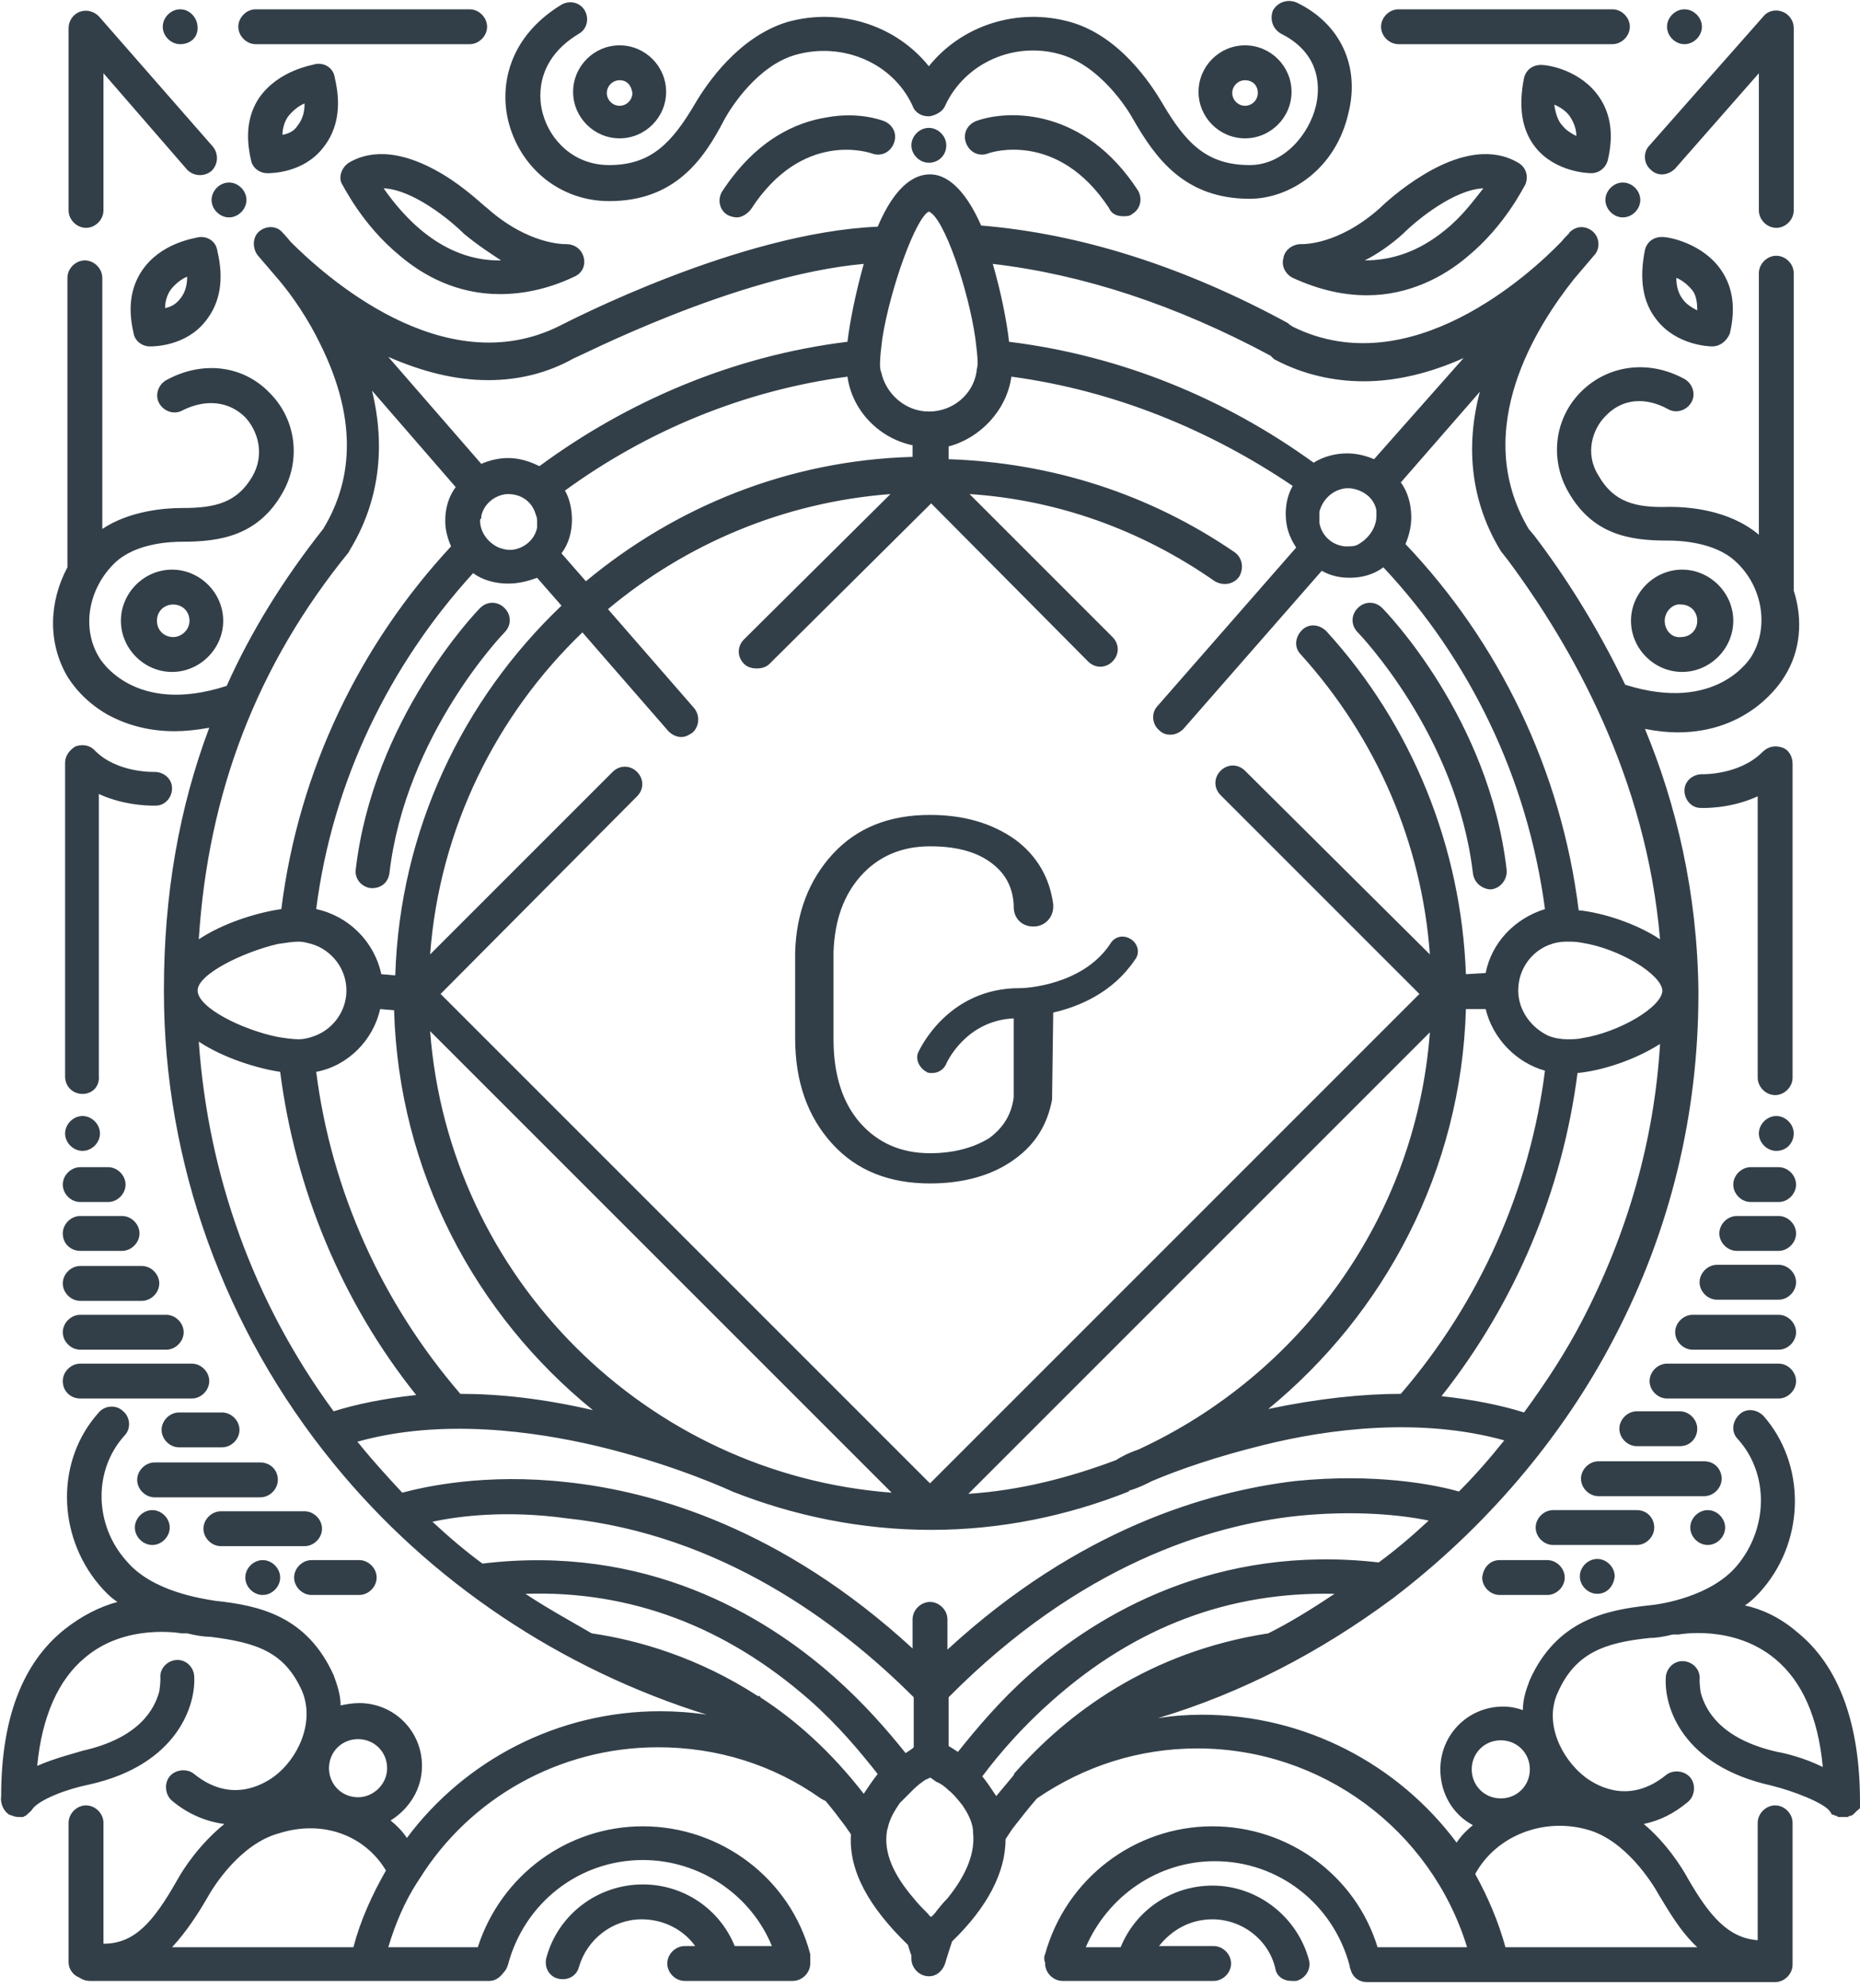 <?xml version="1.0" encoding="utf-8"?>
<!-- Generator: Adobe Illustrator 23.0.4, SVG Export Plug-In . SVG Version: 6.00 Build 0)  -->
<svg version="1.1" id="Layer_1" xmlns="http://www.w3.org/2000/svg" xmlns:xlink="http://www.w3.org/1999/xlink" x="0px" y="0px"
	 viewBox="0 0 160 171" style="enable-background:new 0 0 160 171;" xml:space="preserve">
<style type="text/css">
	.st0{fill:#1D2B35;fill-opacity:0.9;}
</style>
<path class="st0" d="M97.3,80.8c0.6,0.4,0.8,1.2,0.3,1.8c-1.9,2.8-4.8,4-7,4.5l-0.1,7.5c-0.4,2.1-1.4,3.8-3.2,5.1
	c-1.9,1.4-4.4,2.1-7.3,2.1c-3.5,0-6.3-1.1-8.4-3.4c-2.1-2.3-3.2-5.3-3.2-9.1h0l0-6.7c0-0.2,0-0.5,0-0.7c0.1-3.4,1.2-6.2,3.2-8.4
	c2.1-2.3,4.9-3.4,8.4-3.4c2.9,0,5.3,0.7,7.3,2.1c1.9,1.4,3,3.3,3.3,5.6c0,0,0,0.1,0,0.2c0,0.9-0.7,1.7-1.7,1.7s-1.7-0.7-1.7-1.7
	c0,0,0-0.1,0-0.2c-0.1-1.6-0.8-2.8-2.1-3.7c-1.3-0.9-3-1.3-5.1-1.3c-2.5,0-4.5,0.9-6,2.6c-1.4,1.6-2.2,3.7-2.3,6.5l0,7.5
	c0,3.1,0.8,5.5,2.3,7.2c1.5,1.7,3.5,2.6,6,2.6c2.1,0,3.8-0.5,5.1-1.3c1.2-0.9,1.9-2,2.1-3.5v-6.8c-4.2,0.2-5.8,3.9-5.8,3.9
	c-0.2,0.5-0.7,0.8-1.2,0.8c-0.2,0-0.4,0-0.5-0.1c-0.6-0.3-1-1.1-0.7-1.7c0.1-0.2,2.5-5.5,8.7-5.5c0,0,0.1,0,0.1,0
	c0.3,0,5.3-0.2,7.7-3.8C95.9,80.5,96.7,80.4,97.3,80.8z M120.3,3.8c-0.8,0-1.5-0.7-1.5-1.5s0.7-1.5,1.5-1.5h18.4
	c0.8,0,1.5,0.7,1.5,1.5s-0.7,1.5-1.5,1.5H120.3z M22,3.8c-0.8,0-1.5-0.7-1.5-1.5s0.7-1.5,1.5-1.5h18.4c0.8,0,1.5,0.7,1.5,1.5
	s-0.7,1.5-1.5,1.5H22z M139.6,18.7c-0.8,0-1.5-0.7-1.5-1.5s0.7-1.5,1.5-1.5s1.5,0.7,1.5,1.5S140.4,18.7,139.6,18.7z M79.9,14
	c-0.8,0-1.5-0.7-1.5-1.5c0-0.8,0.7-1.5,1.5-1.5c0.8,0,1.5,0.7,1.5,1.5C81.4,13.4,80.7,14,79.9,14z M52.4,17.3
	c-4.1,0-7.5-2.7-8.6-6.6c-0.9-3.2-0.1-7.5,4.5-10.3c0.7-0.4,1.6-0.2,2,0.5c0.4,0.7,0.2,1.6-0.5,2c-4,2.4-3.4,5.9-3.1,6.9
	c0.6,2.2,2.6,4.4,5.7,4.4c0,0,0,0,0,0c3.6,0,5.4-1.9,7.4-5.3c1-1.7,3.7-5.7,7.9-7c4.6-1.3,9.4,0.3,12.2,3.8
	c2.8-3.5,7.6-5.1,12.2-3.8c4.2,1.2,6.9,5.3,7.9,7c2,3.4,3.8,5.3,7.5,5.3c2.9,0,5.1-2.6,5.7-5.1c0.3-1.3,0.6-4.4-3-6.2
	c-0.7-0.4-1-1.2-0.7-2c0.4-0.7,1.2-1,2-0.7c3.8,1.8,5.5,5.5,4.5,9.5c-1.1,4.9-5.1,7.4-8.5,7.4c-5.6,0-8.1-3.5-10-6.8
	c-0.6-1.1-2.9-4.6-6.2-5.6c-4-1.2-8.3,0.7-10,4.4c-0.2,0.5-0.8,0.8-1.3,0.9c0,0-0.1,0-0.1,0c0,0,0,0-0.1,0c-0.5,0-1.1-0.3-1.3-0.9
	c-1.7-3.7-6-5.5-10-4.4c-3.3,0.9-5.6,4.5-6.2,5.6C60.5,13.8,58,17.3,52.4,17.3C52.4,17.3,52.4,17.3,52.4,17.3z M80,157L80,157
	L80,157z M19.7,18.7c-0.8,0-1.5-0.7-1.5-1.5s0.7-1.5,1.5-1.5c0.8,0,1.5,0.7,1.5,1.5S20.5,18.7,19.7,18.7z M15.5,3.8
	c-0.8,0-1.5-0.7-1.5-1.5s0.7-1.5,1.5-1.5S17,1.5,17,2.4S16.3,3.8,15.5,3.8z M144.9,3.8c-0.8,0-1.5-0.7-1.5-1.5s0.7-1.5,1.5-1.5
	s1.5,0.7,1.5,1.5S145.7,3.8,144.9,3.8z M152.8,99c-0.8,0-1.5-0.7-1.5-1.5c0-0.8,0.7-1.5,1.5-1.5c0.8,0,1.5,0.7,1.5,1.5
	C154.3,98.3,153.7,99,152.8,99z M146.9,132.9c-0.8,0-1.5-0.7-1.5-1.5c0-0.8,0.7-1.5,1.5-1.5c0.8,0,1.5,0.7,1.5,1.5
	C148.4,132.2,147.7,132.9,146.9,132.9z M137.4,137.1c-0.8,0-1.5-0.7-1.5-1.5c0-0.8,0.7-1.5,1.5-1.5s1.5,0.7,1.5,1.5
	C138.8,136.5,138.2,137.1,137.4,137.1z M49.3,7.9c0-2.2,1.8-4,4-4c2.2,0,4,1.8,4,4s-1.8,4-4,4C51.1,11.9,49.3,10.1,49.3,7.9z
	 M53.3,6.9c-0.6,0-1.1,0.5-1.1,1.1c0,0.6,0.5,1.1,1.1,1.1c0.6,0,1.1-0.5,1.1-1.1C54.3,7.3,53.9,6.9,53.3,6.9z M107.1,11.9
	c-2.2,0-4-1.8-4-4s1.8-4,4-4s4,1.8,4,4S109.3,11.9,107.1,11.9z M107.1,6.9c-0.6,0-1.1,0.5-1.1,1.1c0,0.6,0.5,1.1,1.1,1.1
	c0.6,0,1.1-0.5,1.1-1.1C108.2,7.3,107.7,6.9,107.1,6.9z M84,10.4c2.8-1,9.3-1.1,13.9,6c0.4,0.7,0.2,1.6-0.5,2
	c-0.2,0.2-0.5,0.2-0.8,0.2c-0.5,0-1-0.2-1.2-0.7C91,11.2,85.2,13.1,85,13.2c-0.8,0.3-1.6-0.1-1.9-0.9C82.8,11.5,83.2,10.7,84,10.4z
	 M76,10.4c0.8,0.3,1.2,1.1,0.9,1.9c-0.3,0.8-1.1,1.2-1.9,0.9c-0.3-0.1-6-2-10.4,4.8c-0.3,0.4-0.8,0.7-1.2,0.7
	c-0.3,0-0.6-0.1-0.8-0.2c-0.7-0.4-0.9-1.3-0.5-2c3-4.6,6.5-6,9-6.4C73.8,9.6,75.7,10.3,76,10.4z M144.1,14.5
	c-0.6,0.6-1.5,0.7-2.1,0.1c-0.6-0.5-0.7-1.5-0.1-2.1l9.8-11.1c0.4-0.5,1.1-0.6,1.6-0.4c0.6,0.2,1,0.8,1,1.4v15.7
	c0,0.8-0.7,1.5-1.5,1.5s-1.5-0.7-1.5-1.5V6.3L144.1,14.5z M7.4,19.6c-0.8,0-1.5-0.7-1.5-1.5V2.4c0-0.6,0.4-1.2,1-1.4
	c0.6-0.2,1.2,0,1.6,0.4l9.8,11.2c0.5,0.6,0.5,1.5-0.1,2.1c-0.6,0.5-1.5,0.5-2.1-0.1L8.9,6.3v11.8C8.9,18.9,8.2,19.6,7.4,19.6z
	 M111.9,21c0.2,0,3.2,0.1,6.8-3.1c0.3-0.3,1.8-1.7,3.8-2.9c4-2.4,6.6-1.9,8.1-1c0.7,0.4,0.9,1.2,0.6,1.9c-0.1,0.1-1.7,3.5-5,6.2
	c-2,1.7-5,3.3-8.6,3.3c-1.9,0-4-0.4-6.4-1.5c-0.6-0.3-1-1-0.8-1.7C110.5,21.5,111.2,21,111.9,21z M120.7,20.1
	c-1.1,1-2.3,1.8-3.3,2.3c2.4,0,4.7-0.8,6.9-2.6c1.5-1.2,2.5-2.6,3.3-3.6C125.1,16.3,121.9,18.9,120.7,20.1
	C120.8,20.1,120.7,20.1,120.7,20.1z M30,14c1.5-0.9,4.1-1.4,8.1,1c2,1.2,3.5,2.7,3.8,2.9c3.6,3.2,6.7,3.1,6.8,3.1
	c0.7,0,1.3,0.4,1.5,1.1c0.2,0.7-0.1,1.4-0.8,1.7c-2.3,1.1-4.5,1.5-6.4,1.5c-3.7,0-6.6-1.6-8.6-3.3c-3.3-2.7-4.9-6.1-5-6.2
	C29.1,15.2,29.4,14.4,30,14z M39.9,20.1C39.9,20.1,39.9,20.1,39.9,20.1c-1.2-1.2-4.4-3.8-6.9-3.9c1.6,2.3,5,6.3,10.1,6.2
	C42.2,21.8,41.1,21.1,39.9,20.1z M154.6,140.4c3.6,2.9,5.4,7.9,5.4,14.6v0c0,0.1,0,0.1,0,0.2c0,0,0,0.1,0,0.1c0,0,0,0.1,0,0.1
	c0,0,0,0.1,0,0.1c0,0,0,0.1-0.1,0.1c0,0,0,0.1-0.1,0.1c0,0-0.1,0.1-0.1,0.1c0,0-0.1,0.1-0.1,0.1c0,0-0.1,0.1-0.1,0.1
	c0,0-0.1,0.1-0.1,0.1l0,0c-0.1,0-0.1,0.1-0.2,0.1h0c-0.1,0-0.2,0-0.2,0.1c0,0,0,0-0.1,0c-0.1,0-0.2,0-0.3,0c-0.1,0-0.2,0-0.3,0
	c0,0-0.1,0-0.1,0c-0.1,0-0.1,0-0.2-0.1c0,0-0.1,0-0.1,0c-0.1,0-0.1-0.1-0.2-0.1c0,0,0,0-0.1,0c-0.1-0.1-0.1-0.2-0.2-0.3c0,0,0,0,0,0
	c-0.5-0.7-3-1.7-5-2.2c-7.7-1.7-9.3-6.8-9.1-9.4c0.1-0.8,0.8-1.4,1.6-1.3s1.4,0.8,1.3,1.6c0,0,0,0.5,0.1,1.1c0.4,1.5,1.7,4,6.6,5.1
	c0,0,0,0,0,0c0.6,0.1,2.3,0.5,3.9,1.3c-0.4-4.3-1.8-7.4-4.1-9.3c-3.6-3-8.3-2.1-8.3-2.1c-0.2,0-0.3,0-0.5,0c-0.8,0.2-1.5,0.3-2,0.3
	c-3.9,0.4-6.4,1.3-7.9,4.7c-1.2,2.6,0.3,5.7,2.4,7.3c1.1,0.8,3.8,2.3,6.9-0.2c0.6-0.5,1.6-0.4,2.1,0.2c0.5,0.6,0.4,1.6-0.2,2.1
	c-1.2,1-2.4,1.6-3.8,1.9c1.9,1.6,3.2,3.6,3.8,4.7c1.9,3.3,3.5,5.1,6,5.3v-10.1c0-0.8,0.7-1.5,1.5-1.5s1.5,0.7,1.5,1.5V168
	c0,0,0,0,0,0.1c0,0.1,0,0.3,0,0.4v0.3c0,0,0,0.1,0,0.1c0,0,0,0.1,0,0.1c0,0.8-0.7,1.5-1.5,1.5h-35.1c-0.7,0-1.2-0.4-1.4-1
	c0-0.1-0.1-0.2-0.1-0.4c-1.4-5.3-6.1-9-11.6-9c-4.9,0-9.2,3-11.1,7.4h3c1.3-3.2,4.4-5.3,7.9-5.3c3.9,0,7.3,2.7,8.3,6.4
	c0.2,0.8-0.3,1.6-1.1,1.8c-0.1,0-0.2,0-0.4,0c-0.7,0-1.3-0.4-1.4-1.1c-0.6-2.5-2.9-4.2-5.4-4.2c-1.9,0-3.5,0.9-4.6,2.3h4.7
	c0.8,0,1.5,0.7,1.5,1.5s-0.7,1.5-1.5,1.5h-13c-0.8,0-1.5-0.7-1.5-1.5c0,0,0-0.1,0-0.1c-0.1-0.2-0.1-0.5,0-0.7
	c1.8-6.5,7.7-11,14.4-11c6.5,0,12.3,4.2,14.2,10.4h7.7c-3.1-10.1-12.5-17.1-23.2-17.1c-5,0-9.7,1.5-13.8,4.3
	c-0.7,0.8-1.4,1.7-2.1,2.6c-0.2,0.3-0.4,0.6-0.6,0.9c0,2.8-1.5,5.8-4.6,8.8c-0.4,1.2-0.6,1.9-0.6,1.9c-0.2,0.6-0.7,1.1-1.4,1.1
	c-0.8,0-1.5-0.7-1.5-1.5v-0.3c-0.1-0.2-0.2-0.6-0.3-0.9c-3.4-3.3-5.1-6.4-4.9-9.5c-0.1-0.2-0.3-0.4-0.4-0.6
	c-0.6-0.8-1.2-1.6-1.8-2.3c-0.1,0-0.2-0.1-0.4-0.2c-4.1-2.9-8.9-4.4-14-4.4c-8.5,0-16.2,4.4-20.5,11.3c-0.1,0.1-0.1,0.2-0.2,0.3
	c-1.1,1.7-1.9,3.6-2.5,5.6h7.7c2-6.2,7.7-10.4,14.2-10.4c6.7,0,12.7,4.5,14.4,11c0,0.2,0,0.4,0,0.6c0,0.1,0,0.1,0,0.2
	c0,0.8-0.7,1.5-1.5,1.5h-5.9c0,0-0.1,0-0.2,0c0,0-0.1,0-0.2,0h-3c-0.8,0-1.5-0.7-1.5-1.5s0.7-1.5,1.5-1.5h0.9
	c-1-1.4-2.7-2.3-4.6-2.3c-2.5,0-4.7,1.7-5.4,4.1c-0.2,0.8-1,1.2-1.8,1c-0.8-0.2-1.2-1-1-1.8c1-3.7,4.4-6.3,8.3-6.3
	c3.5,0,6.6,2.1,7.9,5.3h3.2c-1.8-4.4-6.2-7.4-11.1-7.4c-5.5,0-10.2,3.7-11.6,9c-0.1,0.3-0.2,0.5-0.4,0.7c-0.3,0.4-0.7,0.7-1.2,0.7
	H7.7c-0.3,0-0.6-0.1-0.9-0.3c-0.5-0.2-0.9-0.7-0.9-1.3v-12c0-0.8,0.7-1.5,1.5-1.5s1.5,0.7,1.5,1.5v10.4c2.7,0,4.3-1.9,6.3-5.4
	c0.6-1.1,2-3.2,4.1-4.9c-1.6-0.2-3.2-0.9-4.5-2c-0.6-0.5-0.7-1.5-0.2-2.1c0.5-0.6,1.5-0.7,2.1-0.2c3.1,2.5,5.8,1,6.9,0.2
	c2-1.5,3.5-4.6,2.4-7.3c-1.5-3.4-3.9-4.2-7.9-4.7c-0.5,0-1.2-0.1-2-0.3c-0.1,0-0.3,0-0.5,0c0,0-4.8-0.9-8.3,2.1
	c-2.3,1.9-3.7,5.1-4.1,9.3c1.6-0.7,3.3-1.1,3.9-1.3c0,0,0,0,0,0c4.9-1.1,6.2-3.6,6.6-5.1c0.1-0.6,0.1-1.1,0.1-1.1
	c-0.1-0.8,0.5-1.5,1.3-1.6s1.5,0.5,1.6,1.3c0.2,2.5-1.4,7.7-9,9.4c-2,0.4-4.3,1.3-4.9,2.1c-0.1,0.2-0.4,0.4-0.6,0.6c0,0,0,0,0,0
	c-0.1,0-0.2,0.1-0.2,0.1c0,0-0.1,0-0.1,0h0c-0.1,0-0.2,0-0.3,0c-0.3,0-0.5-0.1-0.8-0.2c-0.5-0.3-0.8-1-0.7-1.6
	c0-6.6,1.8-11.4,5.4-14.3c1.5-1.2,3.1-2,4.6-2.4c-0.6-0.4-1.1-0.9-1.6-1.5c-3.6-4.3-3.7-10.7,0-14.8c0.5-0.6,1.5-0.7,2.1-0.1
	c0.6,0.5,0.7,1.5,0.1,2.1c-2.7,3-2.6,7.7,0.2,10.8c2.2,2.6,6.4,3.2,7.6,3.4c3.8,0.4,7.9,1.3,10.2,6.4c0.3,0.8,0.6,1.7,0.6,2.6
	c0.5-0.1,1-0.2,1.6-0.2c3,0,5.4,2.4,5.4,5.4c0,2-1.1,3.7-2.7,4.7c0.5,0.4,1,0.9,1.4,1.5c5-6.7,13-10.9,21.8-10.9
	c1.3,0,2.7,0.1,4,0.3c-12.5-3.9-23.8-11.4-32.1-21.6c-9.4-11.5-14.6-25.9-14.6-40.6c0,0,0-0.1,0-0.2v0c0,0,0,0,0,0
	c0-8.1,1.3-15.6,3.9-22.5c-1.1,0.2-2.1,0.3-3,0.3c-2.5,0-4.4-0.7-5.7-1.4c-2.3-1.3-3.3-3-3.5-3.3c-1.7-2.9-1.6-6.4,0-9.4V23.9
	c0-0.8,0.7-1.5,1.5-1.5c0.8,0,1.5,0.7,1.5,1.5v21.6c2.4-1.6,5.5-1.8,6.8-1.8c0,0,0.1,0,0.1,0c2.9,0,4.7-0.5,6-2.7
	c1.1-1.9,0.5-3.9-0.6-5.1c-1.4-1.4-3.4-1.6-5.4-0.6c-0.7,0.4-1.6,0.1-2-0.6c-0.4-0.7-0.1-1.6,0.6-2c3.1-1.7,6.6-1.3,8.9,1.1
	c2.3,2.3,2.7,5.8,1.1,8.6c-2.1,3.7-5.4,4.2-8.6,4.2h0c-1,0-4,0.1-5.8,1.8c-2.3,2.2-2.9,5.6-1.4,8.1c0,0,0,0,0,0
	c0.1,0.2,3,5.1,11,2.5c2.1-4.7,4.9-9.2,8.3-13.5c2.8-4.6,2.7-9.9-0.2-15.8c-1.1-2.3-2.5-4.3-3.6-5.6l-1.8-2.1
	c-0.5-0.6-0.5-1.6,0.1-2.1c0.6-0.5,1.5-0.5,2,0.1c0,0,0.3,0.3,0.7,0.8c2.7,2.7,13.1,12.3,23.2,7.2c0.6-0.3,15.4-8,27.3-8.5
	c1.1-2.6,2.6-4.5,4.5-4.5c1.8,0,3.3,1.9,4.4,4.4c8.5,0.7,17.4,3.5,26.4,8.4l0.1,0.1l0.3,0.2c10.1,5,20.5-4.6,23.1-7.3
	c0.4-0.5,0.7-0.7,0.7-0.8c0.6-0.6,1.4-0.6,2-0.1c0.6,0.5,0.7,1.5,0.1,2.1l-1.7,2c-3.1,3.9-9,12.9-3.9,21.5l0.5,0.6l-1.2,0.9l1.2-0.9
	c2.6,3.4,5.4,7.8,7.8,12.8c7.9,2.5,10.8-2.3,10.9-2.5c0,0,0,0,0,0c1.5-2.5,0.9-6-1.4-8.1c-1.8-1.7-4.9-1.8-5.8-1.8c0,0-0.1,0-0.1,0
	c-3.2,0-6.4-0.5-8.5-4.2c-1.6-2.8-1.2-6.3,1.1-8.6c2.3-2.3,5.8-2.8,8.9-1.1c0.7,0.4,1,1.3,0.6,2c-0.4,0.7-1.3,1-2,0.6
	c-2-1.1-4-0.9-5.4,0.6c-1.1,1.1-1.8,3.2-0.6,5.1c1.3,2.3,3.2,2.8,6.1,2.7c1.5,0,5.1,0.2,7.7,2.4V23.5c0-0.8,0.7-1.5,1.5-1.5
	c0.8,0,1.5,0.7,1.5,1.5v27c0,0.1,0,0.2,0,0.3c0.8,2.5,0.6,5.2-0.8,7.4c-0.3,0.5-3,4.8-9.2,4.8c-0.8,0-1.8-0.1-2.8-0.3
	c2.7,6.5,4.5,14.1,4.6,22.5c0,0,0,0,0,0.1c0,0,0,0,0,0c0,0.1,0,0.1,0,0.2c0,10.3-2.4,20.3-7.2,29.5c-4.5,8.7-11.2,16.5-19.1,22.5
	c-6.2,4.6-12.9,8.1-20.2,10.3c1.2-0.2,2.5-0.3,3.8-0.3c8.9,0,16.9,4.3,21.9,11c0.4-0.6,0.9-1.1,1.4-1.5c-1.7-0.9-2.8-2.7-2.8-4.8
	c0-3,2.4-5.4,5.4-5.4c0.6,0,1.1,0.1,1.7,0.3c0-1,0.3-1.8,0.6-2.6c2.3-5.1,6.5-6,10.2-6.4c1.2-0.1,5.4-0.8,7.6-3.4
	c2.7-3.2,2.8-7.9,0.1-10.9c-0.6-0.6-0.5-1.5,0.1-2.1c0.6-0.6,1.5-0.5,2.1,0.1c3.6,4.1,3.6,10.5,0,14.8c-0.5,0.6-1,1.1-1.6,1.5
	C151.5,138.4,153.1,139.1,154.6,140.4z M30.4,167.5c0.6-2.3,1.6-4.5,2.8-6.6c-1.8-3-5.4-4.4-9.2-3.2c-3.3,0.9-5.6,4.5-6.2,5.6
	c-0.7,1.2-1.7,2.8-3,4.2H30.4z M30.8,154.6c1.3,0,2.5-1.1,2.5-2.5c0-1.4-1.1-2.5-2.5-2.5s-2.5,1.1-2.5,2.5
	C28.3,153.5,29.4,154.6,30.8,154.6z M118.5,135.9l0.2,0.3L118.5,135.9z M118.6,134.4c1.5-1.1,2.9-2.3,4.3-3.6
	c-2.4-0.5-6.4-0.9-11.3-0.4c-7.5,0.8-18.7,4.2-30,15.6v4.2c0.2,0.1,0.5,0.3,0.8,0.5c1.6-2,3.6-4.4,6.2-6.7
	C94.5,138.8,104.6,132.8,118.6,134.4z M136.1,113.6c3.9-7.5,6.2-15.5,6.7-23.8c-2.2,1.4-5,2.3-7.1,2.5c-1.3,10.1-5.3,19.7-11.7,27.8
	c2.8,0.3,5.2,0.8,7.1,1.4C133,118.9,134.7,116.3,136.1,113.6z M126.1,86.8c-0.4,13.9-7,26.2-17,34.4c4.3-0.9,8.1-1.3,11.4-1.3
	c6.8-7.9,11.1-17.6,12.4-27.8c-2.5-0.7-4.5-2.8-5.1-5.3L126.1,86.8z M97.9,124.7c13.9-6.4,23.9-19.9,25.1-35.9l-39.7,39.7
	c4.5-0.3,8.7-1.4,12.7-2.9C96.3,125.4,97,125,97.9,124.7z M143,85.2C143,85.2,143,85.2,143,85.2c-0.1-1.4-3.7-3.6-6.9-4.1
	c-0.5-0.1-0.9-0.1-1.3-0.1c-0.6,0-1.1,0.1-1.6,0.3c-1.5,0.6-2.6,2.1-2.6,3.9c0,1.7,1.1,3.2,2.6,3.9c0.5,0.2,1.1,0.3,1.6,0.3
	c0.4,0,0.9,0,1.3-0.1C139.3,88.8,143,86.6,143,85.2z M129.1,47.4c-2.5-4.1-3.1-8.8-1.8-13.7l-6.8,7.8c0.6,0.8,0.9,1.9,0.9,3
	c0,0.8-0.2,1.6-0.5,2.3c8,8.4,13.4,19.4,14.9,31.5c2,0.2,4.9,1.1,7,2.5c-1.2-14-7.6-25.2-13-32.5L129.1,47.4z M109.3,30.6
	c-8.2-4.4-16.2-7-23.9-7.9c0.7,2.4,1.2,4.9,1.4,6.7c9.7,1.2,18.6,4.9,26.2,10.4c0.8-0.5,1.8-0.8,2.9-0.8c0.8,0,1.6,0.2,2.3,0.5
	l7.7-8.7c-2.9,1.3-5.8,2-8.6,2c-2.6,0-5.2-0.6-7.5-1.8l-0.2-0.1L109.3,30.6z M118.4,44.4c0,0,0-0.1,0-0.1c0-0.1,0-0.3,0-0.4
	c-0.2-1.1-1.2-1.8-2.3-1.9c0,0-0.1,0-0.1,0c0,0-0.1,0-0.2,0c-1.1,0.1-2,0.9-2.3,2c0,0.2,0,0.3,0,0.5c0,0.1,0,0.3,0,0.5
	c0.2,1.1,1.1,1.9,2.2,2c0.1,0,0.2,0,0.2,0c0.3,0,0.5,0,0.8-0.1C117.7,46.4,118.4,45.4,118.4,44.4z M87,32.4c-0.4,2.9-2.7,5.3-5.4,6
	v1.1c8.9,0.3,17.3,3,24.6,8c0.7,0.5,0.8,1.4,0.4,2.1c-0.5,0.7-1.4,0.8-2.1,0.4C98.2,45.6,91,43,83.4,42.5l12.3,12.3
	c0.6,0.6,0.6,1.5,0,2.1c-0.6,0.6-1.5,0.6-2.1,0L80.1,43.3L66.2,57.1c-0.3,0.3-0.7,0.4-1.1,0.4c-0.4,0-0.8-0.1-1.1-0.4
	c-0.6-0.6-0.6-1.5,0-2.1l12.6-12.5c-9.2,0.7-17.6,4.3-24.3,9.9l7.4,8.5c0.5,0.6,0.5,1.5-0.1,2.1c-0.3,0.2-0.6,0.4-1,0.4
	c-0.4,0-0.8-0.2-1.1-0.5l-7.4-8.5C42.7,61.5,37.8,71.3,37,82.1l15.7-15.7c0.6-0.6,1.5-0.6,2.1,0c0.6,0.6,0.6,1.5,0,2.1L37.9,85.5
	L80,127.6l42.1-42.1L105,68.4c-0.6-0.6-0.6-1.5,0-2.1c0.6-0.6,1.5-0.6,2.1,0L123,82.1c-0.7-9.6-4.6-18.6-11.1-25.8
	c-0.6-0.6-0.5-1.5,0.1-2.1c0.6-0.6,1.5-0.5,2.1,0.1c7.4,8.1,11.6,18.6,12,29.5l1.7-0.1c0.5-2.6,2.5-4.7,5.1-5.5
	c-1.5-11.3-6.5-21.5-13.9-29.4c-0.8,0.6-1.8,0.9-2.9,0.9c-0.9,0-1.7-0.2-2.4-0.6l-11.9,13.6c-0.3,0.3-0.7,0.5-1.1,0.5
	c-0.4,0-0.7-0.1-1-0.4c-0.6-0.5-0.7-1.5-0.1-2.1l11.9-13.6c-0.6-0.9-0.9-1.8-0.9-2.9c0-0.9,0.2-1.7,0.6-2.4
	C104.1,37,95.9,33.6,87,32.4z M43.7,50.2c-1.1,0-2.2-0.3-3-0.9c-7.2,7.9-12.1,17.9-13.5,28.9c2.8,0.6,5,2.8,5.6,5.6l1.2,0.1
	c0.4-12.5,5.8-23.7,14.3-31.8l-2.1-2.4C45.4,50,44.6,50.2,43.7,50.2z M41.3,44.8c0,1,0.7,1.9,1.6,2.3c0.3,0.1,0.6,0.2,0.9,0.2
	c0.1,0,0.1,0,0.2,0c1.1-0.1,2-0.9,2.2-1.9c0-0.2,0-0.3,0-0.5c0-0.2,0-0.4-0.1-0.6c-0.3-1.1-1.2-1.8-2.4-1.8c0,0,0,0,0,0
	c0,0-0.1,0-0.1,0c-1.1,0.1-2,0.9-2.2,1.9c0,0.1,0,0.1,0,0.2C41.3,44.6,41.3,44.7,41.3,44.8z M32.7,86.8c-0.6,2.7-2.8,4.9-5.5,5.4
	c1.3,10.2,5.6,19.8,12.4,27.7c3.3,0,7.1,0.4,11.4,1.4c-10.1-8.2-16.7-20.5-17.1-34.4L32.7,86.8z M37,88.7
	c1.6,21.2,18.6,38.1,39.7,39.7L37,88.7z M75.9,29.1c-0.1,0.8-0.2,1.6-0.2,2.2c0,0.2,0,0.5,0.1,0.7c0.4,1.9,2.1,3.4,4.1,3.4
	c2.1,0,3.8-1.5,4.1-3.4c0-0.2,0.1-0.5,0.1-0.7c0-0.6-0.1-1.4-0.2-2.2c-0.6-4.2-2.7-10.4-4-10.9C78.8,18.7,76.6,24.7,75.9,29.1z
	 M78.5,38.3c-2.9-0.6-5.2-3-5.6-5.9c-9,1.2-17.3,4.7-24.3,9.8c0.4,0.7,0.6,1.6,0.6,2.5c0,1.1-0.3,2.1-0.9,2.9l2.1,2.4
	c7.7-6.4,17.4-10.4,28.1-10.7V38.3z M42,32.7c-2.8,0-5.6-0.7-8.6-2l8,9.2c0.7-0.3,1.5-0.5,2.3-0.5c1,0,1.9,0.3,2.7,0.7
	c7.6-5.6,16.7-9.5,26.5-10.7c0.2-1.7,0.7-4.2,1.4-6.7c-11.1,1-24.7,8.1-24.9,8.1C47.1,32.1,44.6,32.7,42,32.7z M30,47.5
	c-7.9,9.7-12.1,20.7-12.9,33.3c2.1-1.4,5-2.3,7.1-2.6c1.5-12,6.8-22.8,14.6-31.2c-0.3-0.7-0.5-1.4-0.5-2.2c0-1.1,0.3-2.1,0.9-2.9
	L32,33.6c1.2,4.9,0.6,9.6-1.9,13.7L30,47.5z M17,85.2C17,85.2,17,85.2,17,85.2c0,1.5,3.9,3.4,6.9,4c0.6,0.1,1.3,0.2,1.8,0.2
	c0.4,0,0.8-0.1,1.1-0.2c1.7-0.5,3-2.1,3-4c0-1.9-1.3-3.5-3-4c-0.4-0.1-0.7-0.2-1.1-0.2c-0.5,0-1.1,0.1-1.8,0.2
	C20.9,81.9,17,83.8,17,85.2z M17.1,89.6c0.8,11.5,4.7,22.4,11.6,31.8c1.9-0.6,4.3-1.1,7.1-1.4c-6.4-8-10.4-17.7-11.7-27.8
	C22.1,91.9,19.2,91,17.1,89.6z M30.9,124.2c1.2,1.5,2.5,2.9,3.7,4.2c1.9-0.5,7.1-1.7,14.2-0.9c7.5,0.8,18.5,4,29.7,14.3v-2.5
	c0-0.8,0.7-1.5,1.5-1.5c0.8,0,1.5,0.7,1.5,1.5v2.6c11.3-10.4,22.4-13.6,29.9-14.5c6.9-0.7,12,0.3,14.1,0.9c1.4-1.4,2.7-2.9,3.9-4.4
	c-7.2-2-15.1-1-20.7,0.4c-4.1,1-7.5,2.2-9.6,3.1c-0.6,0.3-1.2,0.6-1.9,0.8c-0.1,0-0.1,0.1-0.1,0.1c-5.3,2.1-11,3.3-17,3.3
	c-6,0-11.8-1.2-17.1-3.3l0,0c0,0-4.9-2.3-11.6-3.9c-5.5-1.3-13.4-2.4-20.6-0.4C30.7,124,30.8,124.1,30.9,124.2z M37.2,130.9
	c1.4,1.3,2.8,2.5,4.3,3.6v0c14-1.7,24.2,4.4,30.2,9.7c2.6,2.3,4.6,4.6,6.2,6.6c0.3-0.2,0.5-0.3,0.7-0.5v-4.3
	c-6.4-6.4-16.6-14-29.9-15.4C43.6,129.9,39.5,130.4,37.2,130.9z M74.3,154.3c0.4-0.6,0.8-1.2,1.2-1.7c-1.5-1.9-3.4-4.2-5.9-6.4
	c-7.2-6.3-15.4-9.4-24.4-9.1c1.8,1.2,3.8,2.3,5.7,3.4c4.1,0.6,9.2,2.1,14.3,5.4c0.1,0,0.1,0,0.2,0l0,0.1
	C68.5,148,71.5,150.7,74.3,154.3z M81.5,163.3c1.7-2.1,2.4-4,2.2-5.7c0,0,0-0.1,0-0.2c-0.1-0.8-0.5-1.5-0.9-2.1
	c-0.4-0.5-0.8-1-1.2-1.3c-0.3-0.3-0.7-0.6-1-0.7c-0.2-0.1-0.4-0.3-0.6-0.4h0c0,0,0,0,0,0c-0.1,0.1-0.2,0.1-0.4,0.2
	c-0.3,0.2-0.7,0.5-1,0.8c-0.4,0.4-0.8,0.8-1.2,1.2c-0.4,0.6-0.8,1.2-1,2c0,0.1-0.1,0.3-0.1,0.4c-0.3,1.8,0.5,3.7,2.3,5.8
	c0.4,0.5,0.8,0.9,1.3,1.4c0,0.1,0.1,0.1,0.2,0.2v0l0,0l0,0c0.1-0.1,0.2-0.2,0.3-0.3C80.7,164.2,81.1,163.7,81.5,163.3z M87.3,152.5
	c4.5-5.1,11.5-10.4,21.8-12c2-1,3.9-2.2,5.7-3.4c-9-0.2-17.1,2.8-24.3,9.2c-2.5,2.2-4.5,4.5-6,6.5c0.4,0.5,0.8,1.1,1.2,1.7
	c0.5-0.6,1-1.2,1.5-1.8C87.2,152.6,87.3,152.5,87.3,152.5z M129.1,149.7c-1.4,0-2.5,1.1-2.5,2.5c0,1.4,1.1,2.5,2.5,2.5
	c1.4,0,2.5-1.1,2.5-2.5C131.6,150.8,130.5,149.7,129.1,149.7z M136.6,157.4c-3.8-1.1-7.9,0.5-9.7,3.8c1.1,2,2,4.1,2.6,6.3H146
	c-1.5-1.4-2.5-3.2-3.3-4.5C142.1,161.9,139.8,158.3,136.6,157.4z M10.4,53.4c0-2.4,2-4.4,4.4-4.4s4.4,2,4.4,4.4c0,2.4-2,4.4-4.4,4.4
	S10.4,55.8,10.4,53.4z M16.3,53.4c0-0.8-0.6-1.4-1.4-1.4c-0.8,0-1.4,0.6-1.4,1.4s0.6,1.4,1.4,1.4C15.6,54.8,16.3,54.2,16.3,53.4z
	 M149.1,53.4c0,2.4-2,4.4-4.4,4.4c-2.4,0-4.4-2-4.4-4.4c0-2.4,2-4.4,4.4-4.4C147.1,49,149.1,51,149.1,53.4z M143.2,53.4
	c0,0.8,0.6,1.5,1.4,1.4c0.8,0,1.4-0.6,1.4-1.4s-0.6-1.4-1.4-1.4C143.9,51.9,143.2,52.6,143.2,53.4z M153.3,64.3
	c0.6,0.2,0.9,0.8,0.9,1.4v27c0,0.8-0.7,1.5-1.5,1.5s-1.5-0.7-1.5-1.5V68.5c-2.4,1.1-4.7,1-4.9,1c-0.8,0-1.4-0.7-1.4-1.5
	c0-0.8,0.7-1.4,1.5-1.4c0,0,0,0,0,0c0,0,3.2,0.1,5.2-1.9C152.1,64.2,152.7,64.1,153.3,64.3z M7.1,94.1c-0.8,0-1.5-0.6-1.5-1.5v-27
	c0-0.6,0.4-1.1,0.9-1.4c0.6-0.2,1.2-0.1,1.6,0.3c1.9,2,5.1,1.9,5.2,1.9c0.8,0,1.5,0.6,1.5,1.4c0,0.8-0.6,1.5-1.4,1.5
	c-0.1,0-2.5,0.1-4.9-1v24.2C8.6,93.5,7.9,94.1,7.1,94.1z M154.5,118.8c0,0.8-0.7,1.5-1.5,1.5h-9.6c-0.8,0-1.5-0.7-1.5-1.5
	c0-0.8,0.7-1.5,1.5-1.5h9.6C153.8,117.3,154.5,118,154.5,118.8z M144.5,124.4h-3.7c-0.8,0-1.5-0.7-1.5-1.5s0.7-1.5,1.5-1.5h3.7
	c0.8,0,1.5,0.7,1.5,1.5S145.4,124.4,144.5,124.4z M148.1,127.2c0,0.8-0.7,1.5-1.5,1.5h-9.1c-0.8,0-1.5-0.7-1.5-1.5s0.7-1.5,1.5-1.5
	h9.1C147.5,125.7,148.1,126.4,148.1,127.2z M142.3,131.4c0,0.8-0.7,1.5-1.5,1.5h-7.2c-0.8,0-1.5-0.7-1.5-1.5c0-0.8,0.7-1.5,1.5-1.5
	h7.2C141.7,129.9,142.3,130.6,142.3,131.4z M129,134.2h4.1c0.8,0,1.5,0.7,1.5,1.5c0,0.8-0.7,1.5-1.5,1.5H129c-0.8,0-1.5-0.7-1.5-1.5
	C127.6,134.8,128.2,134.2,129,134.2z M153,108.8c0.8,0,1.5,0.7,1.5,1.5s-0.7,1.5-1.5,1.5h-5.3c-0.8,0-1.5-0.7-1.5-1.5
	s0.7-1.5,1.5-1.5H153z M153,113.1c0.8,0,1.5,0.7,1.5,1.5s-0.7,1.5-1.5,1.5h-7.4c-0.8,0-1.5-0.7-1.5-1.5s0.7-1.5,1.5-1.5H153z
	 M153,100.4c0.8,0,1.5,0.7,1.5,1.5s-0.7,1.5-1.5,1.5h-2.4c-0.8,0-1.5-0.7-1.5-1.5s0.7-1.5,1.5-1.5H153z M153,104.6
	c0.8,0,1.5,0.7,1.5,1.5s-0.7,1.5-1.5,1.5h-3.6c-0.8,0-1.5-0.7-1.5-1.5s0.7-1.5,1.5-1.5H153z M7.1,99c-0.8,0-1.5-0.7-1.5-1.5
	s0.7-1.5,1.5-1.5s1.5,0.7,1.5,1.5S7.9,99,7.1,99z M13.1,132.9c-0.8,0-1.5-0.7-1.5-1.5s0.7-1.5,1.5-1.5s1.5,0.7,1.5,1.5
	S13.9,132.9,13.1,132.9z M22.6,137.2c-0.8,0-1.5-0.7-1.5-1.5s0.7-1.5,1.5-1.5s1.5,0.7,1.5,1.5S23.4,137.2,22.6,137.2z M6.9,120.3
	c-0.8,0-1.5-0.6-1.5-1.5c0-0.8,0.7-1.5,1.5-1.5h9.6c0.8,0,1.5,0.7,1.5,1.5s-0.7,1.5-1.5,1.5H6.9z M19.1,121.5c0.8,0,1.5,0.7,1.5,1.5
	s-0.7,1.5-1.5,1.5h-3.7c-0.8,0-1.5-0.7-1.5-1.5s0.7-1.5,1.5-1.5H19.1z M22.4,125.8c0.8,0,1.5,0.6,1.5,1.5c0,0.8-0.7,1.5-1.5,1.5
	h-9.1c-0.8,0-1.5-0.7-1.5-1.5c0-0.8,0.7-1.5,1.5-1.5H22.4z M26.2,130c0.8,0,1.5,0.7,1.5,1.5s-0.7,1.5-1.5,1.5h-7.2
	c-0.8,0-1.5-0.7-1.5-1.5s0.7-1.5,1.5-1.5H26.2z M25.3,135.7c0-0.8,0.7-1.5,1.5-1.5h4.1c0.8,0,1.5,0.7,1.5,1.5s-0.7,1.5-1.5,1.5h-4.1
	C26,137.2,25.3,136.5,25.3,135.7z M6.9,111.9c-0.8,0-1.5-0.7-1.5-1.5s0.7-1.5,1.5-1.5h5.3c0.8,0,1.5,0.7,1.5,1.5s-0.7,1.5-1.5,1.5
	H6.9z M6.9,116.1c-0.8,0-1.5-0.7-1.5-1.5s0.7-1.5,1.5-1.5h7.4c0.8,0,1.5,0.7,1.5,1.5s-0.7,1.5-1.5,1.5H6.9z M6.9,103.4
	c-0.8,0-1.5-0.7-1.5-1.5s0.7-1.5,1.5-1.5h2.4c0.8,0,1.5,0.7,1.5,1.5s-0.7,1.5-1.5,1.5H6.9z M6.9,107.6c-0.8,0-1.5-0.6-1.5-1.5
	c0-0.8,0.7-1.5,1.5-1.5h3.6c0.8,0,1.5,0.7,1.5,1.5c0,0.8-0.7,1.5-1.5,1.5H6.9z M80,164.9C80,164.9,80,164.9,80,164.9L80,164.9z
	 M147.3,29.8c-0.3,0-3.1-0.1-4.8-2.3c-1.2-1.5-1.5-3.5-1-6c0.2-0.8,0.9-1.2,1.7-1.1c0.3,0,3.3,0.5,4.9,2.9c1,1.5,1.2,3.3,0.7,5.4
	C148.5,29.4,147.9,29.8,147.3,29.8C147.3,29.8,147.3,29.8,147.3,29.8z M145.6,25c-0.4-0.5-0.9-0.9-1.4-1.1c0,0.8,0.2,1.4,0.6,1.9
	c0.3,0.4,0.8,0.7,1.2,0.9C146,26,145.9,25.4,145.6,25z M137.6,8.4c1,1.5,1.2,3.3,0.7,5.4c-0.2,0.7-0.8,1.1-1.4,1.1
	c-0.3,0-3.1-0.1-4.8-2.2c-1.2-1.5-1.5-3.5-1-6c0.2-0.8,0.9-1.2,1.7-1.1C133.1,5.6,136,6,137.6,8.4z M134.4,10.8
	c0.3,0.4,0.8,0.7,1.2,0.9c0-0.6-0.2-1.1-0.5-1.6c-0.3-0.5-0.9-0.9-1.4-1.1C133.8,9.7,134,10.4,134.4,10.8z M17.1,20.4
	c0.8-0.1,1.5,0.4,1.6,1.2c0.6,2.5,0.2,4.5-1,6c-1.7,2.2-4.5,2.2-4.8,2.2c-0.7,0-1.3-0.5-1.4-1.1c-0.5-2.1-0.3-3.9,0.7-5.4
	C13.8,20.9,16.7,20.5,17.1,20.4z M15.5,25.7c0.4-0.5,0.6-1.1,0.6-1.9c-0.5,0.2-1,0.6-1.4,1.1c-0.3,0.4-0.5,1-0.5,1.6
	C14.7,26.4,15.1,26.2,15.5,25.7z M27.2,5.5c0.8-0.1,1.5,0.4,1.6,1.2c0.6,2.5,0.2,4.5-1,6c-1.7,2.2-4.5,2.2-4.8,2.2
	c-0.7,0-1.3-0.5-1.4-1.1c-0.5-2.1-0.3-3.9,0.7-5.4C24,6,26.9,5.6,27.2,5.5z M25.6,10.8c0.4-0.5,0.6-1.1,0.6-1.9
	c-0.5,0.2-1,0.6-1.4,1.1c-0.3,0.4-0.5,1-0.5,1.6C24.8,11.5,25.3,11.3,25.6,10.8z M126.7,75.1c-1.4-11.9-9.8-20.6-9.9-20.7
	c-0.6-0.6-0.6-1.5,0-2.1c0.6-0.6,1.5-0.6,2.1,0c0.4,0.4,9.2,9.5,10.7,22.5c0.1,0.8-0.5,1.6-1.3,1.7c0,0-0.1,0-0.2,0
	C127.4,76.4,126.8,75.9,126.7,75.1z M31.9,76.4c-0.8-0.1-1.4-0.8-1.3-1.6c1.5-12.9,10.3-22.1,10.7-22.5c0.6-0.6,1.5-0.6,2.1,0
	c0.6,0.6,0.6,1.5,0,2.1c-0.1,0.1-8.5,8.8-9.9,20.7c-0.1,0.8-0.7,1.3-1.5,1.3C32,76.4,31.9,76.4,31.9,76.4z"/>
</svg>
